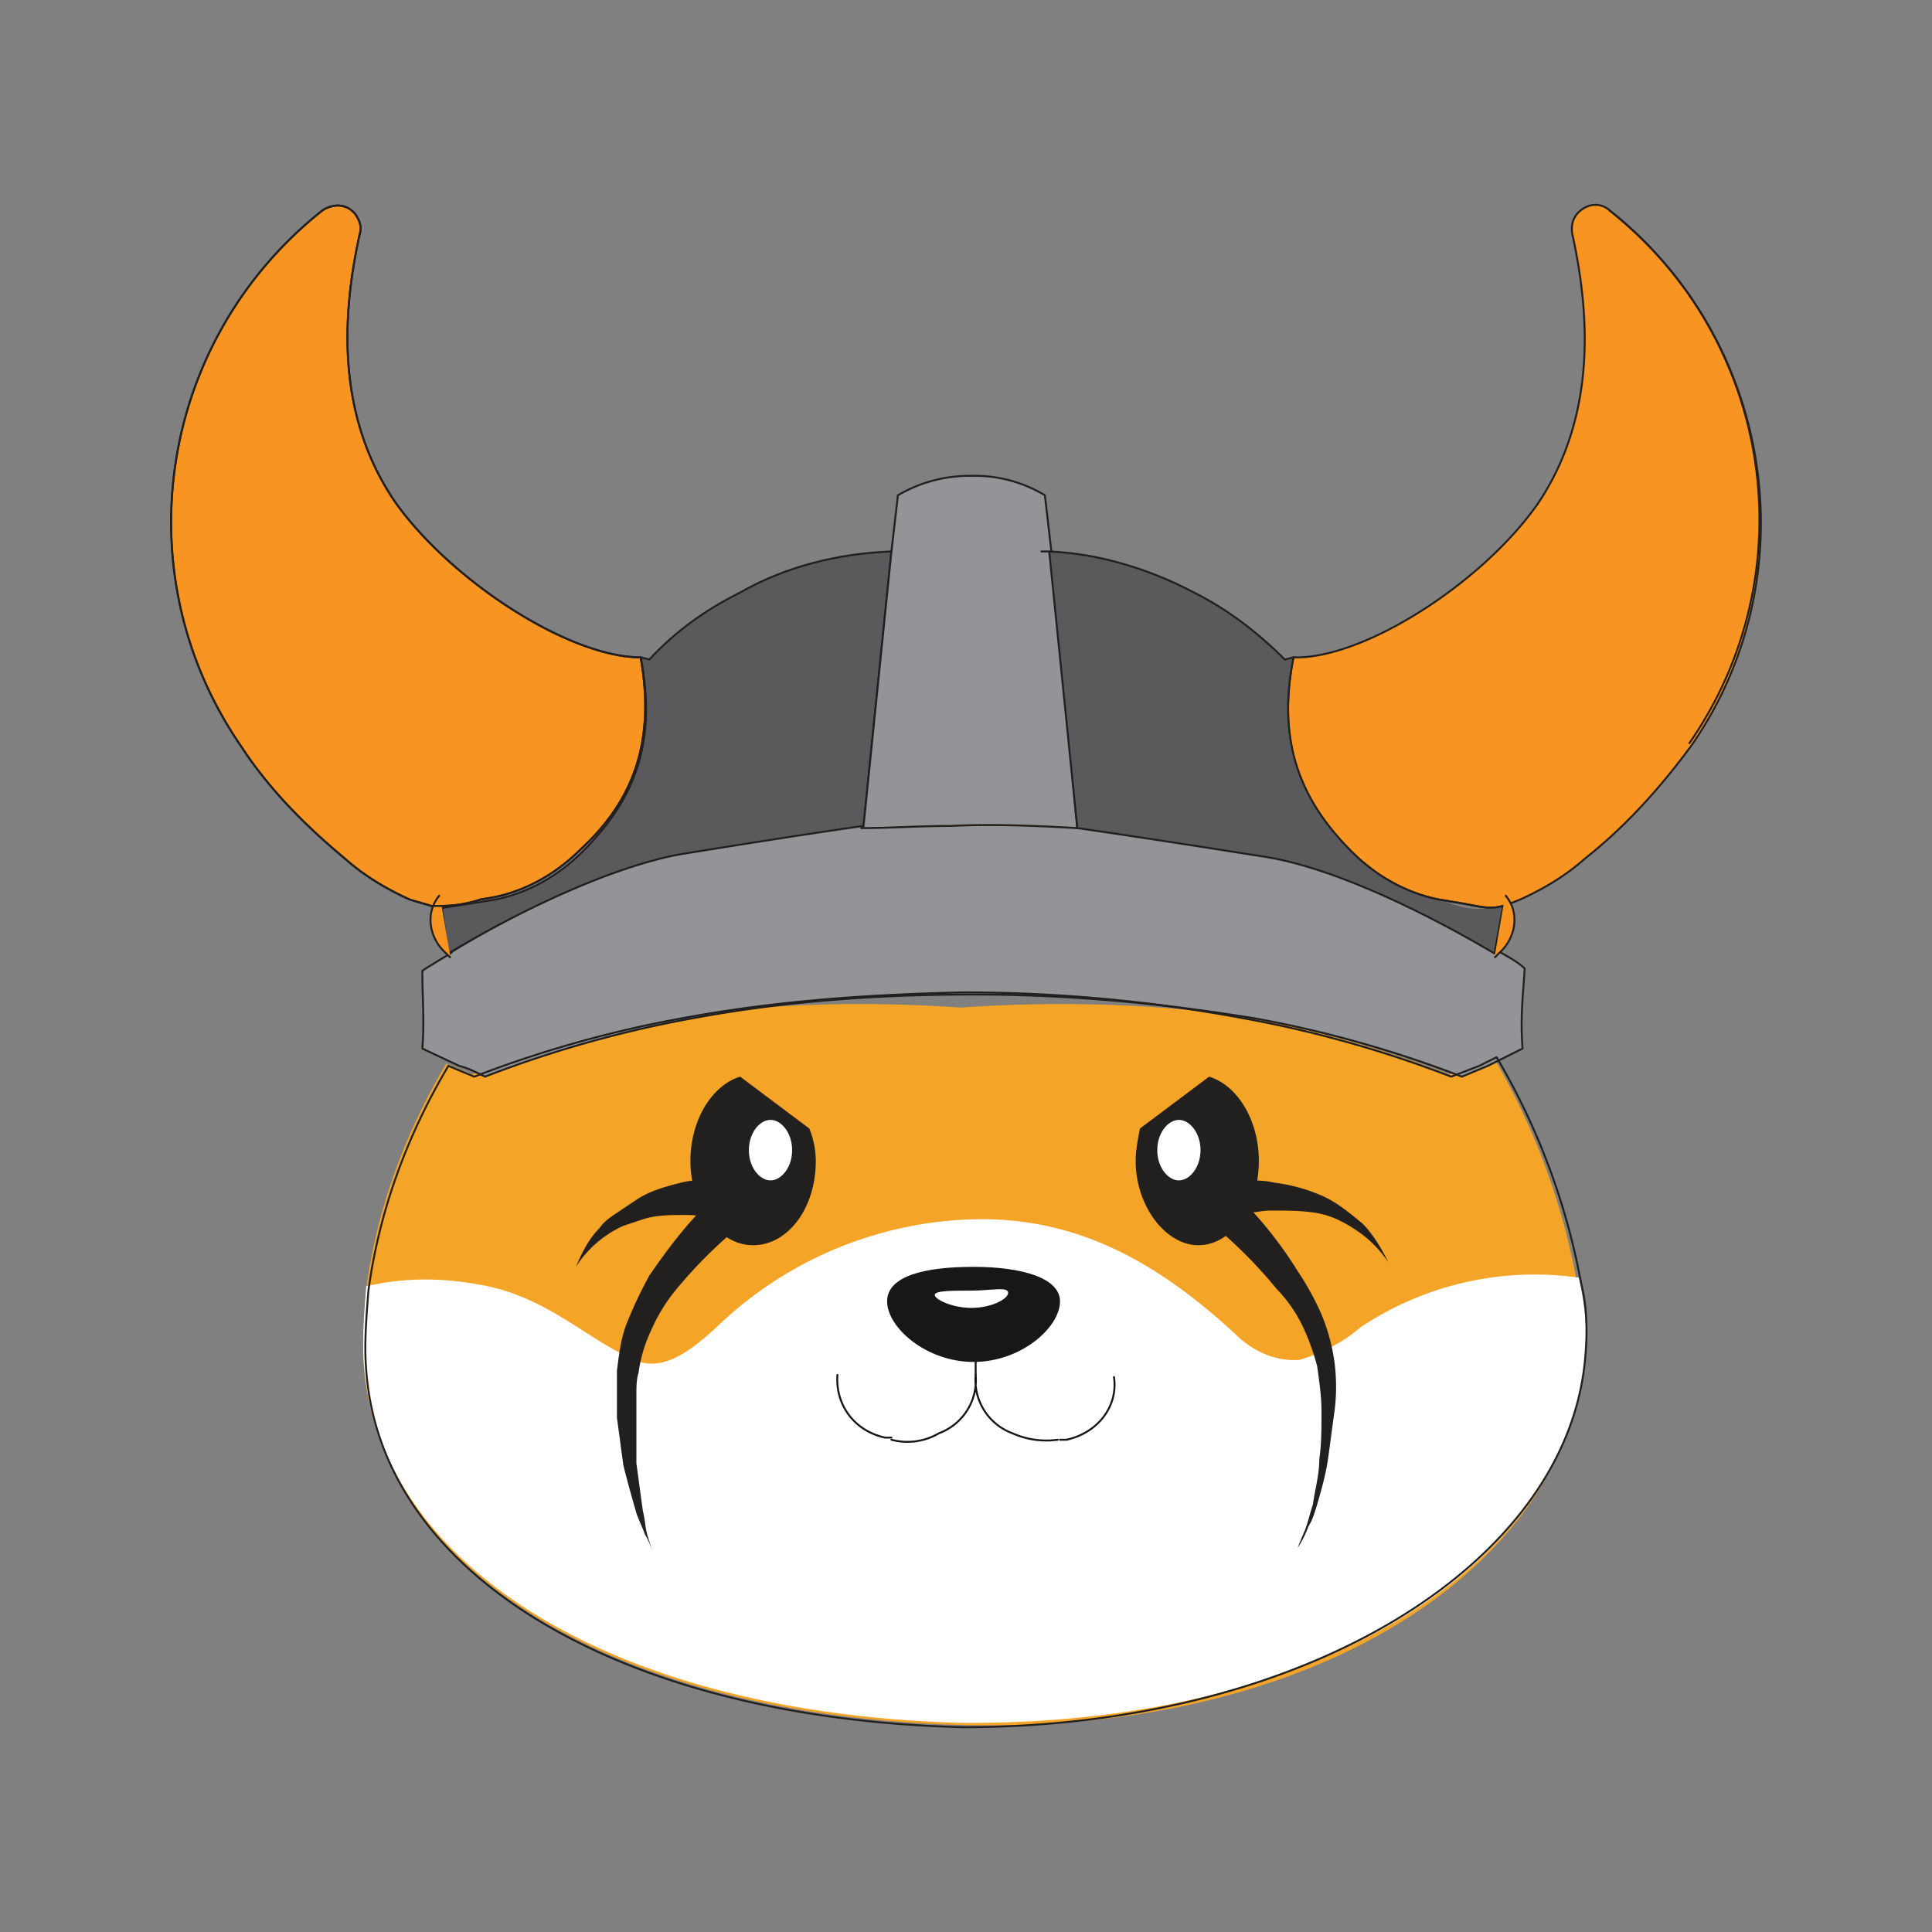 <svg id="Layer_1" data-name="Layer 1" xmlns="http://www.w3.org/2000/svg" viewBox="0 0 1000 1000"><rect x="0" y="0" width="1000" height="1000" fill="#808080" stroke="none"/><defs><style>.cls-1{fill:#f4a427;}.cls-2{fill:#fff;}.cls-3{fill:#f79422;}.cls-4,.cls-7,.cls-8,.cls-9{fill:none;}.cls-4,.cls-7,.cls-8{stroke:#221f1f;}.cls-4,.cls-7,.cls-9{stroke-linejoin:round;}.cls-5{fill:#5a595c;}.cls-6{fill:#929497;}.cls-7,.cls-9{stroke-linecap:round;}.cls-8{stroke-miterlimit:10;}.cls-9{stroke:#171717;}.cls-10{fill:#171717;}.cls-11{fill:#221f1f;}</style></defs><g id="Layer_2" data-name="Layer 2"><g id="Layer_4" data-name="Layer 4"><path class="cls-1" d="M820.5,701.58c-9,106.28-134.24,195.77-322.18,191.29h0c-176.75-4.47-300.92-78.3-309.87-184.58-1.12-13.42,0-26.85,1.12-41.39,5.59-41.39,20.13-80.54,41.39-116.34l13.42,5.59A588.5,588.5,0,0,1,351.78,526c48.1-6.71,97.32-7.83,145.42-4.48h0c48.11-3.35,97.33-2.23,145.43,4.48A588.4,588.4,0,0,1,750,556.15l13.43-5.59,8.95-4.47A357.08,357.08,0,0,1,816,662.43c2.23,12.3,3.35,25.73,2.23,38"/><path class="cls-2" d="M820.5,701.58c-9,105.16-133.12,191.29-322.18,190.18h0c-176.75-4.48-300.92-78.31-309.87-184.59-1.12-13.42,0-26.84,1.12-41.39,19-4.47,38-4.47,57.05-1.12,35.8,5.6,55.93,28,81.66,39.16,14.55,6.71,29.09-4.48,42.51-16.78A199.1,199.1,0,0,1,503.92,631.1c50.34-1.11,91.73,19,135.35,59.29,9,9,21.26,14.55,33.57,13.43,11.18-3.36,22.37-9,31.32-16.78a162.31,162.31,0,0,1,113-25.73c3.36,14.54,4.48,26.85,3.36,40.27"/><path class="cls-3" d="M300.32,439.81c-12.31,12.31-28,21.26-44.75,24.61l-6.71,1.12a65.09,65.09,0,0,1-21.26,3.36h-4.47c-3.36-1.12-7.83-2.24-11.19-3.36-12.3-5.59-23.49-12.3-33.56-21.25-20.14-16.78-39.15-35.8-53.7-58.18C63.16,296.62,82.17,175.8,167.19,108.68c5.6-3.35,12.31-3.35,16.78,2.24,2.24,3.36,3.36,6.71,2.24,10.07-7.83,35.8-14.54,91.73,19,139.83,29.08,40.28,89.49,79.43,126.41,79.43,7.83,44.75-4.48,74.95-31.32,99.56"/><path class="cls-4" d="M300.32,439.81c-12.31,12.31-28,21.26-44.75,24.61l-6.71,1.12a65.09,65.09,0,0,1-21.26,3.36h-4.47c-3.36-1.12-7.83-2.24-11.19-3.36-12.3-5.59-23.49-12.3-33.56-21.25-20.14-16.78-39.15-35.8-53.7-58.18C63.16,296.62,82.17,175.8,167.19,108.68c5.6-3.35,12.31-3.35,16.78,2.24,2.24,3.36,3.36,6.71,2.24,10.07-7.83,35.8-14.54,91.73,19,139.83,29.08,40.28,89.49,79.43,126.41,79.43C339.47,385,327.16,415.2,300.32,439.81Z"/><path class="cls-5" d="M461.41,285.43,446.86,428.62h-1.12c-22.37,3.36-52.57,7.83-94,14.55-38,5.59-89.5,32.44-119.7,50.34L228.72,470c6.71-1.12,14.54-2.24,21.26-3.36l6.71-1.12c16.78-3.36,32.44-12.3,44.75-24.61,25.72-25.73,39.15-54.82,30.2-100.68l4.47,1.12c13.43-14.55,29.09-25.73,47-34.68,23.49-13.43,50.34-20.14,78.31-21.26"/><path class="cls-4" d="M461.41,285.43,446.86,428.62h-1.12c-22.37,3.36-52.57,7.83-94,14.55-38,5.59-89.5,32.44-119.7,50.34L228.72,470c6.71-1.12,14.54-2.24,21.26-3.36l6.71-1.12c16.78-3.36,32.44-12.3,44.75-24.61,25.72-25.73,39.15-54.82,30.2-100.68l4.47,1.12c13.43-14.55,29.09-25.73,47-34.68C406.59,293.26,433.44,286.55,461.41,285.43Z"/><path class="cls-6" d="M788.06,542.73l-8.95,4.47h0l-9,4.48-13.42,5.59a588.5,588.5,0,0,0-107.4-30.2,790.27,790.27,0,0,0-145.42-13.43h0c-49.23,0-97.33,3.36-145.43,13.43a588.5,588.5,0,0,0-107.4,30.2c-4.47-2.24-8.94-4.47-13.42-5.59l-19-8.95c1.12-15.66,0-24.61,0-40.27,3.36-2.24,8.95-5.6,14.55-8.95l1.11-1.12c29.09-17.9,80.55-43.63,118.58-50.34,41.4-6.71,70.48-11.19,94-14.54,14.55-1.12,30.21-1.12,45.87-1.12,23.49,0,44.75,0,66,1.12,22.37,3.35,52.58,7.83,95.09,14.54,39.15,5.59,90.61,32.44,120.81,50.34h1.12c5.6,3.35,10.07,5.59,13.43,8.95-1.12,16.78-2.24,25.73-1.12,41.39"/><path class="cls-7" d="M788.06,542.73l-8.95,4.47h0l-9,4.48-13.42,5.59a588.5,588.5,0,0,0-107.4-30.2c-48.1-7.83-96.2-12.31-145.42-12.31h0c-49.23,0-97.33,3.36-145.43,12.31a588.5,588.5,0,0,0-107.4,30.2c-4.47-2.24-8.94-4.47-13.42-5.59l-19-8.95c1.12-15.66,0-24.61,0-40.27,3.36-2.24,8.95-5.6,14.55-8.95l1.11-1.12c29.09-17.9,80.55-43.63,118.58-50.34,41.4-6.71,70.48-11.19,94-14.54,14.55-1.12,30.21-1.12,45.87-1.12,23.49,0,44.75,0,66,1.12,22.37,3.35,52.58,7.83,95.09,14.54,39.15,5.59,90.61,32.44,120.81,50.34h1.12c5.6,3.35,10.07,5.59,13.43,8.95C788.06,518.12,786.94,527.07,788.06,542.73Z"/><path class="cls-6" d="M557.61,428.62c-20.13-1.11-42.51-2.23-66-1.11-15.66,0-31.32,1.11-45.87,1.11h1.12l14.55-143.19,3.35-29.08a73.38,73.38,0,0,1,36.92-10.07h2.24a70.43,70.43,0,0,1,36.91,10.07l3.36,29.08v1.12Z"/><path class="cls-7" d="M557.61,428.62c-20.13-1.11-42.51-2.23-66-1.11-15.66,0-31.32,1.11-45.87,1.11h1.12l14.55-143.19,3.35-29.08a73.38,73.38,0,0,1,36.92-10.07h2.24a70.43,70.43,0,0,1,36.91,10.07l3.36,29.08v1.12Z"/><line class="cls-7" x1="779.11" y1="547.2" x2="779.11" y2="547.2"/><path class="cls-7" d="M820.5,702.7C811.55,809,676.19,894,498.32,894h0c-176.75-4.47-300.92-78.3-308.75-184.58-1.12-13.42,0-26.85,1.12-41.39,5.59-41.39,20.13-80.54,41.39-116.34l13.42,5.59a588.63,588.63,0,0,1,107.39-30.2c48.11-9,96.21-12.31,145.43-13.43h0a790.38,790.38,0,0,1,145.43,13.43,588.4,588.4,0,0,1,107.39,30.2l14.55-5.59,8.94-4.48a356.77,356.77,0,0,1,43.63,116.35C821.62,677,821.62,690.39,820.5,702.7Z"/><path class="cls-3" d="M875.32,386.11c-15.67,21.26-33.56,41.4-54.82,58.18-10.07,8.95-21.25,15.66-33.56,21.25l-5.59,2.24L778,468.9c-7.83,2.23-12.3,0-26.85-2.24l-6.71-1.12c-16.78-3.36-32.44-12.3-44.75-24.61-25.73-25.73-39.15-54.82-30.2-100.68,35.8,1.12,97.32-38,126.41-79.43,32.44-48.1,25.73-104,17.9-139.83-1.12-6.71,2.24-12.31,9-14.54a10.75,10.75,0,0,1,10.07,2.23c85,67.12,104,189.06,42.51,277.43"/><path class="cls-4" d="M875.32,386.11c-15.67,21.26-33.56,41.4-54.82,58.18-10.07,8.95-21.25,15.66-33.56,21.25l-5.59,2.24L778,468.9c-7.83,2.23-12.3,0-26.85-2.24l-6.71-1.12c-16.78-3.36-32.44-12.3-44.75-24.61-25.73-25.73-39.15-54.82-30.2-100.68,35.8,1.12,97.32-38,126.41-79.43,32.44-48.1,25.73-104,17.9-139.83-1.12-6.71,2.24-12.31,9-14.54a10.75,10.75,0,0,1,10.07,2.23C917.83,175.8,936.84,297.74,875.32,386.11Z"/><path class="cls-5" d="M778,468.9l-4.47,24.61c-30.21-17.9-81.67-44.75-120.82-50.34-42.51-6.72-71.6-11.19-95.09-14.55L543.07,285.43c25.73,1.12,51.46,8.95,74.95,21.26,17.9,8.95,33.56,21.25,47,34.68l4.48-1.12c-9,44.75,4.47,74.95,30.2,100.68,12.31,12.31,28,21.25,44.75,24.61,1.12,0,5.59,2.24,6.71,2.24,9,3.35,17.9,3.35,26.85,1.12"/><path class="cls-4" d="M778,468.9l-4.47,24.61c-30.21-17.9-81.67-44.75-120.82-50.34-42.51-6.72-71.6-11.19-95.09-14.55L543.07,285.43c25.73,1.12,51.46,8.95,74.95,21.26,17.9,8.95,33.56,21.25,47,34.68l4.48-1.12c-9,44.75,4.47,74.95,30.2,100.68,12.31,12.31,28,21.25,44.75,24.61l6.71,1.12C765.69,468.9,770.16,471.13,778,468.9Z"/><path class="cls-4" d="M543.07,285.43h-4.48"/><path class="cls-3" d="M779.11,463.3c7.83,8.95,5.59,22.38-3.36,30.21l-2.23,2.23"/><path class="cls-8" d="M779.11,463.3c7.83,8.95,5.59,22.38-3.36,30.21l-2.23,2.23"/><path class="cls-3" d="M227.6,463.3c-7.83,8.95-5.59,22.38,3.36,30.21l2.24,2.23"/><path class="cls-8" d="M227.6,463.3c-7.83,8.95-5.59,22.38,3.36,30.21l2.24,2.23"/><path class="cls-9" d="M461.41,745.21A32.11,32.11,0,0,0,486,741.85a29.35,29.35,0,0,0,19-30.2,29.37,29.37,0,0,0,19,30.2,43.14,43.14,0,0,0,23.49,3.36"/><path class="cls-10" d="M548.66,673.61c0,13.43-20.13,31.33-44.74,31.33s-44.75-17.9-44.75-31.33,20.13-17.89,44.75-17.89,44.74,5.59,44.74,17.89"/><path class="cls-2" d="M521.81,669.14c0,3.36-8.95,7.83-19,7.83s-19-4.47-19-6.71,9-2.24,19-2.24,19-2.24,19,1.12"/><path class="cls-9" d="M433.44,711.65c-1.12,15.66,8.95,29.08,24.61,32.44h3.36"/><path class="cls-9" d="M505,696v15.66"/><path class="cls-9" d="M548.66,745.21H552c15.66-3.36,26.85-16.78,24.61-32.44"/><path class="cls-4" d="M832.81,108.68c85,67.12,102.91,187.94,41.39,276.32"/><path class="cls-4" d="M300.32,439.81c-12.31,12.31-28,21.26-44.75,24.61l-6.71,1.12a65.09,65.09,0,0,1-21.26,3.36h-4.47c-3.36-1.12-7.83-2.24-11.19-3.36-12.3-5.59-23.49-12.3-33.56-21.25-20.14-16.78-39.15-35.8-53.7-58.18C63.16,296.62,82.17,175.8,167.19,108.68c5.6-3.35,12.31-3.35,16.78,2.24,2.24,3.36,3.36,6.71,2.24,10.07-7.83,35.8-14.54,91.73,19,139.83,29.08,40.28,89.49,79.43,126.41,79.43C339.47,385,327.16,415.2,300.32,439.81Z"/><path class="cls-11" d="M422.25,600.9c0,24.61-14.54,43.63-32.44,43.63s-32.44-20.14-32.44-43.63c0-21.25,11.19-39.15,25.73-43.63l35.8,26.85A45,45,0,0,1,422.25,600.9Z"/><path class="cls-2" d="M410,595.31c0,9-5.6,15.66-11.19,15.66s-11.19-6.71-11.19-15.66,5.6-15.66,11.19-15.66S410,586.36,410,595.31"/><path class="cls-11" d="M383.1,634.46A238.15,238.15,0,0,0,349.54,668a87.69,87.69,0,0,0-12.31,20.14,74.42,74.42,0,0,0-6.71,22.37c-1.12,3.36-1.12,7.83-1.12,11.19v35.79c1.12,7.84,2.24,16.78,3.36,24.62,1.12,4.47,1.12,7.83,2.24,12.3,1.11,3.36,2.23,7.83,4.47,11.19-2.24-3.36-3.36-7.83-5.59-11.19-1.12-3.36-3.36-7.83-4.48-11.19-2.24-7.83-4.47-15.66-6.71-24.61-1.12-7.83-2.24-16.78-3.36-24.61V709.41c1.12-8.95,2.24-17.9,5.6-25.73a223.22,223.22,0,0,1,11.18-23.49c10.07-14.54,20.14-28,32.45-39.15a11.75,11.75,0,0,1,14.54,0c3.35,2.23,4.47,9,0,13.42Z"/><path class="cls-11" d="M375.27,631.1h-5.6L364.08,630c-3.36-1.12-6.71-1.12-10.07-1.12-6.71,0-14.54,0-21.25,2.23l-10.07,3.36a57,57,0,0,0-24.61,21.26c3.36-7.84,6.71-14.55,12.3-20.14,2.24-3.36,5.6-5.59,8.95-7.83L329.4,621c6.71-4.48,14.54-6.72,23.49-8.95,4.48-1.12,7.83-1.12,12.31-1.12h11.19c5.59,0,10.06,4.47,11.18,10.07S382,631.1,375.27,631.1h0"/><path class="cls-11" d="M651.58,600.9c0,24.61-14.54,43.63-31.32,43.63s-32.44-20.14-32.44-43.63c0-5.59,1.11-11.19,2.23-16.78l35.8-26.85C640.39,561.75,651.58,579.65,651.58,600.9Z"/><path class="cls-2" d="M599,595.31c0,9,5.6,15.66,11.19,15.66s11.19-6.71,11.19-15.66-5.6-15.66-11.19-15.66S599,586.36,599,595.31"/><path class="cls-11" d="M640.39,618.8A209.08,209.08,0,0,1,671.72,658,143.19,143.19,0,0,1,684,680.33a100.29,100.29,0,0,1,6.71,24.61,98.94,98.94,0,0,1,0,25.73c-1.11,7.83-2.23,16.78-3.35,24.61s-3.36,15.66-5.6,23.49c-1.11,3.36-2.23,7.83-4.47,11.19a52.6,52.6,0,0,1-5.59,11.18c1.12-3.35,3.35-7.83,4.47-11.18s2.24-7.83,3.36-11.19c1.12-7.83,3.35-15.66,3.35-23.49,1.12-7.83,1.12-15.66,1.12-24.61,0-7.83-1.12-15.66-2.24-23.5A118.32,118.32,0,0,0,674,685.92a73.57,73.57,0,0,0-13.42-19A238.68,238.68,0,0,0,627,633.34h0c-4.48-4.47-4.48-10.07,0-14.54a10.17,10.17,0,0,1,13.42-1.12v1.12"/><path class="cls-11" d="M633.68,611H646c4.47,0,9,0,13.42,1.12A88.76,88.76,0,0,1,684,618.8c7.83,3.35,14.54,9,21.26,14.54,5.59,5.6,10.06,13.43,13.42,20.14a59.85,59.85,0,0,0-16.78-16.78c-6.71-4.48-13.42-7.83-21.25-9s-15.67-1.12-23.5-1.12c-3.35,0-7.83,1.12-11.18,1.12l-5.6,1.12H634.8c-5.59,1.12-11.19-3.36-11.19-9-1.12-5.6,3.36-11.19,8.95-11.19h2.24"/></g></g></svg>